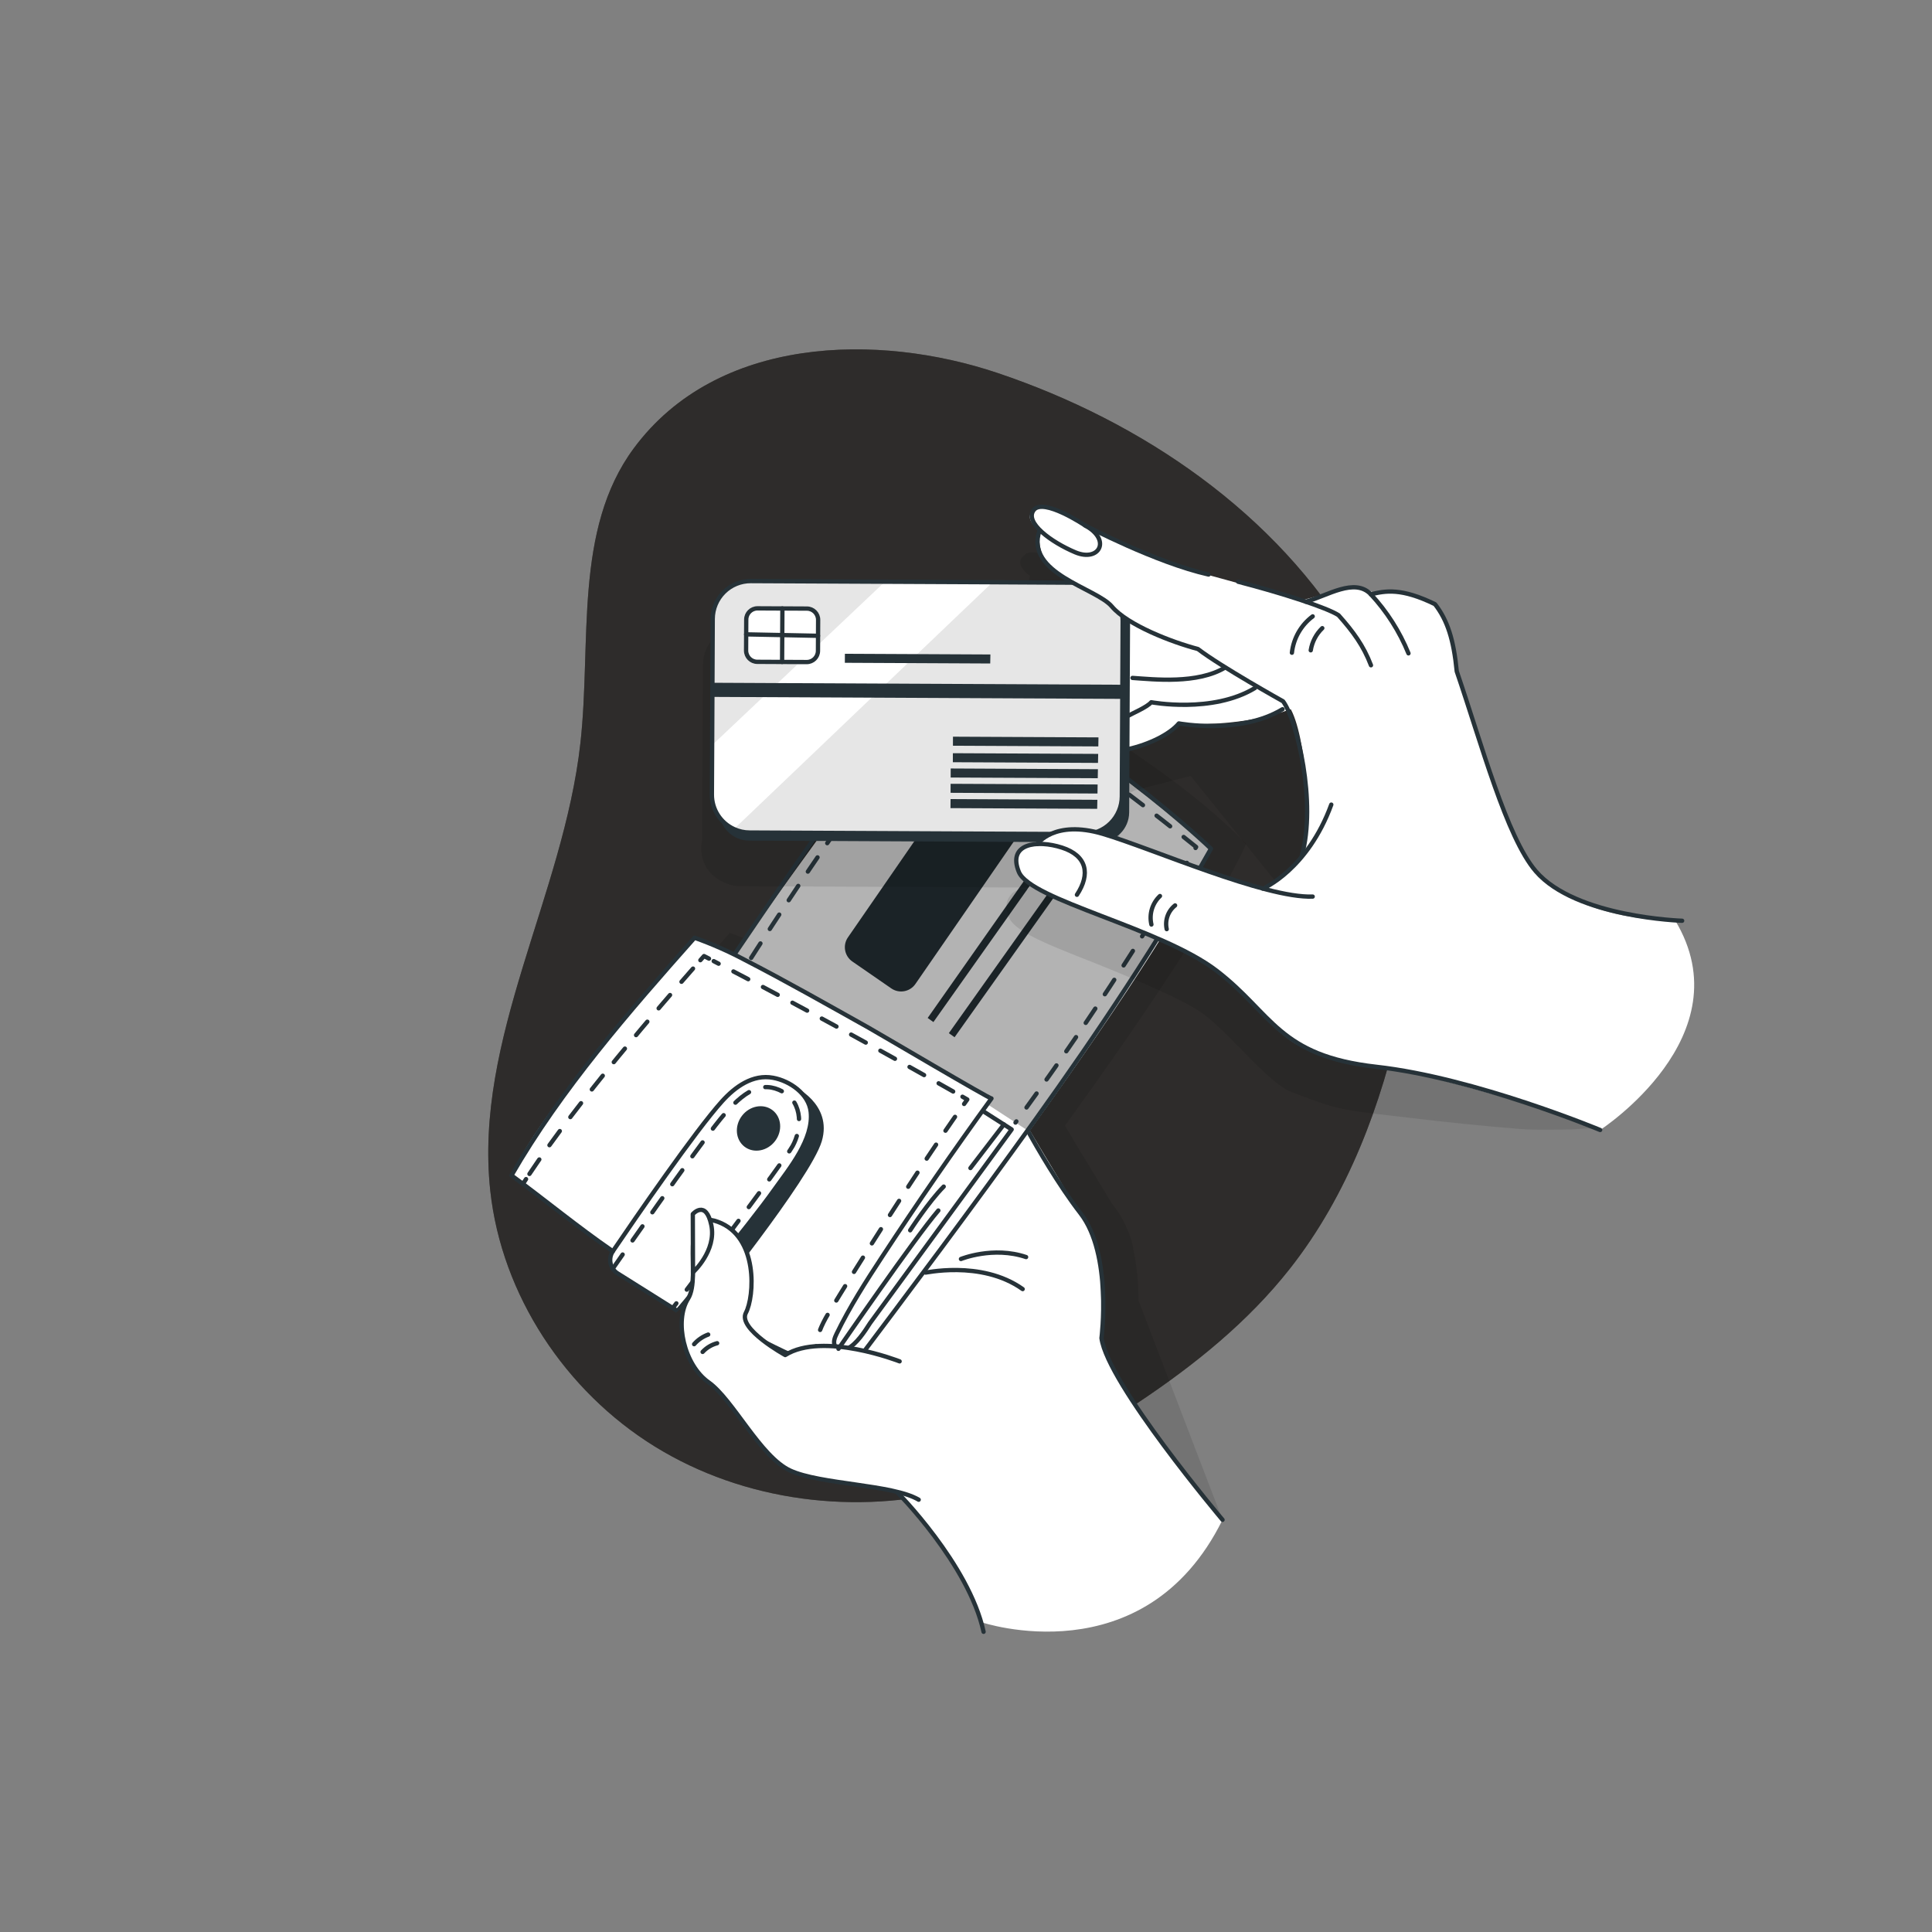 <?xml version="1.0" encoding="UTF-8"?> <svg xmlns="http://www.w3.org/2000/svg" width="449" height="449" viewBox="0 0 449 449" fill="none"><rect x="0" y="0" width="449" height="449" fill="#808080" stroke="none"/> <g clip-path="url(#clip0_514_438)"> <path d="M147.292 104.182C133.265 123.127 137.495 149.275 134.886 172.702C130.947 208.077 110.097 241.396 113.945 276.782C116.598 301.019 131.442 323.367 152.176 336.175C172.91 348.984 199.05 352.254 222.63 346.07C237.659 342.123 251.527 334.597 264.467 325.988C277.574 317.257 290.013 307.239 299.758 294.863C313.263 277.713 321.078 256.683 325.707 235.345C328.931 220.509 330.712 205.187 328.819 190.12C327.036 175.888 321.974 162.143 314.68 149.792C296.653 119.265 265.466 97.992 231.861 86.687C204.066 77.338 166.706 77.952 147.292 104.182Z" fill="#45403C"></path> <path opacity="0.7" d="M147.292 104.182C133.265 123.127 137.495 149.275 134.886 172.702C130.947 208.077 110.097 241.396 113.945 276.782C116.598 301.019 131.442 323.367 152.176 336.175C172.91 348.984 199.05 352.254 222.63 346.07C237.659 342.123 251.527 334.597 264.467 325.988C277.574 317.257 290.013 307.239 299.758 294.863C313.263 277.713 321.078 256.683 325.707 235.345C328.931 220.509 330.712 205.187 328.819 190.12C327.036 175.888 321.974 162.143 314.68 149.792C296.653 119.265 265.466 97.992 231.861 86.687C204.066 77.338 166.706 77.952 147.292 104.182Z" fill="#242424"></path> <path opacity="0.1" d="M263.858 175.2C259.931 172.397 255.661 169.516 251.124 166.689C242.267 160.773 233.582 155.788 227.16 153.904C216.91 162.793 178.9 220.666 178.868 220.707L177.083 219.878L176.374 219.551L175.125 218.98L174.83 218.859C173.125 218.116 171.4 217.43 169.634 216.818C169.634 216.818 134.061 255.506 127.087 272.041C127.209 272.135 127.326 272.225 127.448 272.318L130.878 274.885C137.487 279.891 143.542 284.779 150.58 289.638L150.631 289.677C150.574 289.738 150.523 289.805 150.479 289.875C150.139 290.464 149.969 291.135 149.988 291.815C150.007 292.494 150.213 293.155 150.584 293.725C150.874 294.164 151.254 294.536 151.7 294.815L153.979 296.273C154.015 296.3 154.045 296.324 154.081 296.351C159.865 299.982 165.599 303.574 165.599 303.574C165.599 303.574 165.827 303.329 166.179 302.913L168.091 300.757C164.812 305.956 167.154 316.178 172.845 320.173C178.536 324.168 184.838 337.444 191.808 340.686C197.241 343.24 208.734 343.754 216.371 345.57L217.347 346.633L231.447 375.504C230.914 373.885 265.994 389.905 284.117 353.21L264.583 302.222C264.616 298.232 264.215 294.25 263.389 290.347C263.192 288.816 262.748 287.327 262.073 285.94C261.401 284.139 260.472 282.445 259.314 280.91C259.006 280.512 258.707 280.113 258.402 279.701C255.111 274.239 250.579 266.84 247.517 261.618C265.124 237.197 282.899 211.009 289.596 196.149L289.615 196.123C282.27 188.552 272.999 181.398 263.858 175.2ZM190.649 313.819C189.122 312.961 187.645 312.016 186.226 310.99C187.903 311.833 189.595 312.647 191.303 313.45C191.082 313.57 190.86 313.691 190.649 313.819Z" fill="black"></path> <path d="M227.997 376.981C227.997 376.981 265.982 389.92 284.116 353.21C284.116 353.21 256.344 320.669 255.987 310.985C255.768 304.748 256.593 291.977 253.887 287.036C251.181 282.095 237.319 259.951 236.058 256.757C234.797 253.562 195.172 249.534 195.172 249.534L186.386 298.347L206.002 344.305C206.002 344.305 225.489 365.188 227.997 376.981Z" fill="white"></path> <path d="M208.433 346.711C208.433 346.711 225.168 363.513 228.586 379.233" stroke="#263238" stroke-linecap="round" stroke-linejoin="round"></path> <path d="M284.118 353.209C284.118 353.209 257.392 321.535 255.988 310.984C255.988 310.984 258.491 291.503 251.134 282.001C246.039 275.42 241.024 266.715 238.804 262.687" stroke="#263238" stroke-linecap="round" stroke-linejoin="round"></path> <path d="M215.082 295.741C214.367 295.999 227.941 292.654 237.667 299.584" stroke="#263238" stroke-linecap="round" stroke-linejoin="round"></path> <path d="M281.445 197.222C266.504 230.37 196.246 320.146 196.246 320.146C194.056 319.676 189.307 317.493 183.941 314.789C173.174 309.353 159.916 301.82 159.916 301.82L157.412 304.652C157.412 304.652 151.679 301.06 145.894 297.429C140.11 293.798 142.453 290.754 142.453 290.754L123.612 276.645L118.906 273.124C125.879 256.588 161.453 217.9 161.453 217.9L166.947 220.057L170.691 221.784L218.999 155.001C239.096 160.898 281.445 197.222 281.445 197.222Z" fill="white"></path> <path d="M227.812 173.327L197.061 217.846C195.796 219.679 196.255 222.19 198.087 223.456L207.134 229.704C208.966 230.97 211.477 230.511 212.743 228.678L243.493 184.159C244.759 182.327 244.3 179.816 242.467 178.55L233.421 172.301C231.589 171.036 229.077 171.495 227.812 173.327Z" fill="#263238"></path> <path d="M251.335 185.726L252.888 186.7L216.923 237.532L215.592 236.575L251.335 185.726Z" fill="#263238"></path> <path d="M256.556 189.345L257.891 190.297L221.844 241.057L220.513 240.109L256.556 189.345Z" fill="#263238"></path> <path opacity="0.3" d="M218.989 155.011C218.989 155.011 259.121 174.229 281.443 197.222C281.443 197.222 251.507 247.433 238.531 262.536L229.629 256.731L230.439 255.254C230.439 255.254 177.575 224.799 170.678 221.799C170.678 221.799 208.758 163.866 218.989 155.011Z" fill="black"></path> <path opacity="0.8" d="M228.343 258.156L235.115 262.488C235.115 262.488 201.525 310.477 196.913 313.427C192.301 316.377 193.245 310.266 200.683 298.816C208.12 287.365 228.343 258.156 228.343 258.156Z" fill="white"></path> <path d="M180.121 265.197C181.918 262.854 181.656 259.636 179.535 258.009C177.414 256.382 174.237 256.962 172.44 259.304C170.643 261.647 170.905 264.865 173.026 266.492C175.147 268.12 178.323 267.54 180.121 265.197Z" fill="#263238"></path> <path d="M159.911 301.816C171.391 309.104 183.56 315.245 196.242 320.151C211.184 300.328 226.072 280.471 240.549 260.298C255.025 240.125 269.217 218.871 281.429 197.243C281.429 197.243 253.245 170.067 218.975 155.032C211.335 161.614 170.821 221.593 170.821 221.593" stroke="#263238" stroke-linecap="round" stroke-linejoin="round"></path> <path d="M228.343 258.157L235.115 262.489L202.223 307.463C200.981 309.407 199.041 312.43 196.897 313.448C195.921 313.91 194.545 313.726 194.04 312.765C193.588 311.902 193.994 310.858 194.426 309.979C197.46 303.72 201.226 297.845 205.04 292.032C213.203 279.583 221.663 267.332 230.421 255.28C230.23 255.529 204.251 240.173 201.811 238.81C192.267 233.473 182.735 228.047 173.011 223.04C169.277 221.061 165.405 219.355 161.424 217.936C146.156 235.144 130.364 253.234 118.874 273.164C127.064 279.182 134.012 284.989 142.425 290.79" stroke="#263238" stroke-linecap="round" stroke-linejoin="round"></path> <path d="M193.33 318.991C192.918 318.847 192.527 318.65 192.166 318.404" stroke="#263238" stroke-linecap="round" stroke-linejoin="round"></path> <path d="M190.467 316.633C189.294 314.659 188.939 311.167 192.558 305.188C199.153 294.277 213.955 270.819 223.332 257.588" stroke="#263238" stroke-linecap="round" stroke-linejoin="round" stroke-dasharray="3.91 3.91"></path> <path d="M224.059 256.565L224.803 255.522L223.682 254.879" stroke="#263238" stroke-linecap="round" stroke-linejoin="round"></path> <path d="M221.518 253.671C203.119 243.227 184.65 233.124 165.866 223.369" stroke="#263238" stroke-linecap="round" stroke-linejoin="round" stroke-dasharray="3.88 3.88"></path> <path d="M164.772 222.787L163.615 222.19L162.765 223.152" stroke="#263238" stroke-linecap="round" stroke-linejoin="round"></path> <path d="M161.058 225.102C154.012 233.118 134.174 256.061 122.975 272.929" stroke="#263238" stroke-linecap="round" stroke-linejoin="round" stroke-dasharray="4.07 4.07"></path> <path d="M122.257 274.025L121.559 275.103" stroke="#263238" stroke-linecap="round" stroke-linejoin="round"></path> <path d="M157.413 304.652L143.528 295.928C143.11 295.667 142.75 295.323 142.469 294.919C142.187 294.515 141.99 294.058 141.889 293.576C141.788 293.094 141.785 292.597 141.881 292.114C141.976 291.63 142.169 291.172 142.446 290.764C147.743 282.966 161.545 262.873 167.826 255.917C170.838 252.579 174.947 249.591 179.672 250.48C183.575 251.199 187.945 254.212 188.408 258.385C189.107 264.731 183.514 271.464 180.065 276.306C173.665 285.342 157.493 304.706 157.413 304.652Z" stroke="#263238" stroke-linecap="round" stroke-linejoin="round"></path> <path d="M184.726 252.654C184.365 252.377 193.586 256.515 190.978 265.247C188.37 273.979 163.569 304.622 163.569 304.622L159.911 301.816C159.911 301.816 177.348 280.057 180.072 276.296C182.796 272.535 194.033 260.424 184.726 252.654Z" fill="#263238"></path> <path d="M223.326 292.591C223.326 292.591 230.802 289.547 238.469 292.144" stroke="#263238" stroke-linecap="round" stroke-linejoin="round"></path> <path d="M142.415 294.832C142.415 294.832 161.936 266.748 167.458 260.025C172.979 253.302 177.089 251.089 181.939 253.72C186.788 256.351 186.272 262.597 184.224 266.319C182.175 270.041 156.428 303.905 156.428 303.905" stroke="#263238" stroke-linecap="round" stroke-linejoin="round" stroke-dasharray="4 4"></path> <path d="M209.074 316.383C209.074 316.383 191.281 309.397 182.487 314.917C182.487 314.917 171.371 308.809 173.348 305.097C175.325 301.384 176.331 287.388 166.823 283.95C157.314 280.513 163.202 296.61 159.918 301.806C156.634 307.001 158.981 317.227 164.665 321.241C170.35 325.255 176.663 338.516 183.629 341.754C190.594 344.992 207.477 344.96 213.506 348.537" fill="white"></path> <path d="M209.074 316.383C209.074 316.383 191.281 309.397 182.487 314.917C182.487 314.917 171.371 308.809 173.348 305.097C175.325 301.384 176.331 287.388 166.823 283.95C157.314 280.513 163.202 296.61 159.918 301.806C156.634 307.001 158.981 317.227 164.665 321.241C170.35 325.255 176.663 338.516 183.629 341.754C190.594 344.992 207.477 344.96 213.506 348.537" stroke="#263238" stroke-linecap="round" stroke-linejoin="round"></path> <path d="M161.053 295.688C161.053 295.688 166.573 290.682 165.304 284.689C164.035 278.696 161.011 282.154 161.011 282.154L161.053 295.688Z" fill="white" stroke="#263238" stroke-linecap="round" stroke-linejoin="round"></path> <path d="M161.313 312.39C162.201 311.384 163.326 310.616 164.586 310.155" stroke="#263238" stroke-linecap="round" stroke-linejoin="round"></path> <path d="M163.289 314.189C164.201 313.209 165.372 312.507 166.666 312.165" stroke="#263238" stroke-linecap="round" stroke-linejoin="round"></path> <path d="M194.858 313.465C194.858 313.465 212.67 287.587 218.074 281.323" stroke="#263238" stroke-linecap="round" stroke-linejoin="round"></path> <path d="M211.526 285.926C211.526 285.926 215.823 279.272 219.32 275.766" stroke="#263238" stroke-linecap="round" stroke-linejoin="round"></path> <path d="M225.529 271.459L233.305 261.325" stroke="#263238" stroke-linecap="round" stroke-linejoin="round"></path> <path d="M174.567 222.62C174.567 222.62 204.743 175.053 220.736 158.909C220.736 158.909 233.313 160.892 277.987 196.837C265.14 218.917 251.126 240.298 236.004 260.887" stroke="#263238" stroke-linecap="round" stroke-linejoin="round" stroke-dasharray="4 4"></path> <g opacity="0.1"> <path d="M329.962 150.405C323.612 147.542 320.168 147.845 317.187 148.512C317.187 148.512 314.108 146.214 310.543 147.264C309.494 147.47 308.463 147.758 307.46 148.126C304.069 149.075 300.299 150.097 300.299 150.097C296.058 148.683 290.795 147.139 285.5 145.772L286.476 146.383C280.901 144.866 275.374 143.329 273.606 142.731L273.575 142.708C275.316 143.236 277.011 143.73 278.644 144.095L251.286 133.209C250.265 132.667 249.255 132.143 248.276 131.642C245.502 129.998 240.081 127.154 238.209 128.89C238.147 128.96 238.09 129.035 238.038 129.113C238.038 129.113 235.217 130.686 239.388 133.885C238.175 137.402 239.458 140.105 241.736 142.28C242.412 143.03 243.205 143.666 244.084 144.163C245.043 144.817 246.064 145.432 247.108 146.006L228.348 145.929L226.554 145.933L203.396 145.823L172.224 145.641C171.066 145.635 169.918 145.858 168.846 146.297C167.774 146.735 166.799 147.38 165.976 148.195C165.154 149.011 164.5 149.98 164.052 151.048C163.604 152.116 163.371 153.262 163.366 154.42L163.223 183.774L163.166 195.23C161.796 203 168.617 205.933 171.825 205.949L239.214 206.269C239.063 206.422 238.924 206.585 238.799 206.758C238.799 206.758 235.91 206.01 234.502 208.561C234.151 209.065 233.946 209.657 233.909 210.27C233.82 210.787 233.865 211.319 234.04 211.814C234.151 212.302 234.303 212.78 234.493 213.243C235.591 215.934 241.289 218.595 248.528 221.477C248.996 221.667 249.448 221.845 249.872 222.008L249.928 222.051L251.747 222.761C258.72 225.496 272.293 231.019 278.226 234.667C278.765 235.016 279.328 235.408 279.844 235.788C286.201 240.608 294.642 251.547 299.948 253.698C300.643 253.981 301.317 254.239 301.985 254.494C305.601 255.839 308.985 257.161 312.817 257.857C317.487 258.713 322.273 259.132 326.988 259.708C335.649 260.768 344.332 261.652 353.038 262.359C357.039 262.677 361.032 262.521 365.046 262.485C366.889 262.471 370.126 261.839 371.865 262.633C371.865 262.633 386.644 246.348 387.929 231.871L373.39 222.169L340.883 186.859C339.484 182.824 338.373 172.828 337.506 170.339C337.094 169.079 336.674 167.837 336.264 166.626C335.549 159.259 334.094 154.728 331.207 151.013C331.233 151 330.771 150.75 329.962 150.405ZM291.972 216.888L291.743 216.849C293.91 215.69 295.901 214.229 297.656 212.509C295.867 214.356 293.784 216.398 291.972 216.888ZM299.281 210.842L300.064 209.958C299.823 210.27 299.562 210.566 299.281 210.842ZM291.451 216.778L288.238 216.169C282.327 214.217 268.517 209.456 268.459 209.436C264.74 207.725 260.894 206.302 256.957 205.179C257.925 204.549 258.721 203.688 259.273 202.673C259.826 201.659 260.118 200.524 260.124 199.369L260.193 185.299C261.452 184.805 262.671 184.247 263.813 183.663L276.708 180.329L298.783 207.757L291.451 216.778ZM254.793 135.117C258.564 136.913 264.065 139.398 269.692 141.415C264.566 139.715 259.581 137.612 254.785 135.127L254.793 135.117Z" fill="black"></path> <path d="M356.26 272.917L356.544 273.054C356.544 273.054 356.44 272.999 356.26 272.917Z" fill="black"></path> </g> <path d="M250.512 142.759C250.566 141.994 252.226 131.437 267.243 137.034C282.26 142.632 306.301 154.129 306.301 154.129L301.226 164.309C301.226 164.309 290.559 169.167 273.973 168.127C273.973 168.127 263.39 176.389 253.594 176.008C244.706 175.645 233.137 146.851 233.137 146.851L250.512 142.759Z" fill="white"></path> <path d="M263.195 157.55C268.171 157.881 278.283 159.038 284.77 155.106" stroke="#263238" stroke-linecap="round" stroke-linejoin="round"></path> <path d="M261.975 166.475C263.166 165.774 266.577 164.357 267.553 163.201C267.553 163.201 281.77 165.886 291.649 159.899" stroke="#263238" stroke-linecap="round" stroke-linejoin="round"></path> <path d="M262.104 174.12C267.197 172.983 271.914 170.59 273.968 168.123C273.968 168.123 288.186 170.808 298.065 164.821" stroke="#263238" stroke-linecap="round" stroke-linejoin="round"></path> <path d="M167.357 143.874L167.142 188.334C167.124 192.196 170.239 195.341 174.1 195.36L255.395 195.752C259.256 195.771 262.401 192.656 262.42 188.794L262.634 144.334C262.653 140.473 259.538 137.327 255.676 137.309L174.382 136.917C170.521 136.898 167.375 140.013 167.357 143.874Z" fill="#263238"></path> <path d="M260.908 144.28L260.716 185.079C260.712 186.238 260.48 187.385 260.032 188.453C259.584 189.522 258.93 190.492 258.106 191.307C257.283 192.123 256.306 192.767 255.233 193.204C254.16 193.641 253.011 193.862 251.853 193.855L174.214 193.482C172.956 193.481 171.713 193.205 170.573 192.674C169.034 191.97 167.731 190.837 166.822 189.41C165.912 187.983 165.434 186.324 165.445 184.632L165.506 173.171L165.64 143.818C165.646 142.66 165.879 141.514 166.328 140.446C166.776 139.378 167.431 138.409 168.254 137.594C169.077 136.779 170.052 136.134 171.125 135.697C172.197 135.259 173.345 135.037 174.503 135.043L205.653 135.191L228.81 135.301L252.116 135.428C253.275 135.431 254.422 135.663 255.491 136.109C256.56 136.556 257.531 137.209 258.347 138.031C259.164 138.853 259.81 139.828 260.25 140.901C260.689 141.973 260.913 143.121 260.908 144.28Z" fill="white"></path> <path opacity="0.1" d="M205.638 135.212L165.49 173.182L165.641 143.818C165.647 142.66 165.88 141.514 166.329 140.446C166.777 139.378 167.431 138.409 168.254 137.594C169.078 136.779 170.053 136.134 171.126 135.697C172.198 135.259 173.346 135.037 174.504 135.043L205.638 135.212Z" fill="black"></path> <path opacity="0.1" d="M260.91 144.28L260.717 185.079C260.713 186.238 260.481 187.385 260.033 188.453C259.585 189.522 258.931 190.492 258.107 191.307C257.284 192.122 256.308 192.767 255.235 193.204C254.161 193.641 253.013 193.862 251.854 193.855L174.215 193.482C172.957 193.481 171.714 193.205 170.574 192.674L230.64 135.348L252.148 135.451C254.479 135.466 256.709 136.403 258.351 138.057C259.993 139.712 260.913 141.949 260.91 144.28Z" fill="black"></path> <path d="M173.429 143.981L173.394 151.184C173.387 152.626 174.551 153.802 175.994 153.809L187.474 153.864C188.917 153.871 190.092 152.707 190.099 151.264L190.134 144.061C190.141 142.619 188.977 141.443 187.534 141.436L176.054 141.381C174.611 141.374 173.436 142.538 173.429 143.981Z" fill="white" stroke="#263238" stroke-linecap="round" stroke-linejoin="round"></path> <path d="M173.404 147.426L190.111 147.76" stroke="#263238" stroke-linecap="round" stroke-linejoin="round"></path> <path d="M181.761 153.837L181.832 141.407" stroke="#263238" stroke-linecap="round" stroke-linejoin="round"></path> <path d="M255.03 185.874L254.987 187.971L220.894 187.808L220.91 185.706L255.03 185.874Z" fill="#263238"></path> <path d="M255.091 182.314L255.057 184.418L220.914 184.249L220.922 182.156L255.091 182.314Z" fill="#263238"></path> <path d="M255.159 178.766L255.12 180.858L220.937 180.698L220.943 178.597L255.159 178.766Z" fill="#263238"></path> <path d="M255.22 175.205L255.177 177.302L221.445 177.142L221.448 175.045L255.22 175.205Z" fill="#263238"></path> <path d="M255.289 171.369L255.251 173.47L221.465 173.308L221.471 171.206L255.289 171.369Z" fill="#263238"></path> <path d="M230.173 152.1L230.13 154.197L196.344 154.035L196.355 151.938L230.173 152.1Z" fill="#263238"></path> <path d="M165.626 158.677L165.61 161.962L260.818 162.421L260.834 159.137L165.626 158.677Z" fill="#263238"></path> <path d="M260.908 144.28L260.716 185.079C260.712 186.238 260.48 187.385 260.032 188.453C259.584 189.522 258.93 190.492 258.106 191.307C257.283 192.123 256.307 192.767 255.233 193.204C254.16 193.641 253.011 193.862 251.853 193.855L174.214 193.482C172.956 193.481 171.713 193.205 170.573 192.674C169.034 191.97 167.731 190.837 166.822 189.41C165.912 187.983 165.434 186.324 165.445 184.632L165.506 173.171L165.64 143.818C165.646 142.66 165.879 141.514 166.328 140.446C166.776 139.378 167.431 138.409 168.254 137.594C169.077 136.779 170.052 136.134 171.125 135.697C172.197 135.259 173.345 135.037 174.503 135.043L205.653 135.191L228.81 135.301L252.116 135.428C253.275 135.431 254.422 135.663 255.491 136.109C256.56 136.556 257.531 137.209 258.347 138.031C259.164 138.853 259.81 139.828 260.25 140.901C260.689 141.973 260.913 143.121 260.908 144.28Z" stroke="#263238" stroke-linecap="round" stroke-linejoin="round"></path> <path d="M371.877 262.609C371.877 262.609 405.563 240.791 389.292 213.887C389.292 213.887 361.127 214.834 352.963 196.255C347.814 184.558 338.539 156.015 338.539 156.015C338.539 156.015 337.512 146.278 333.482 140.402C333.482 140.402 326.752 136.772 319.44 137.908C319.44 137.908 316.357 135.616 312.792 136.665C309.227 137.715 302.532 139.519 302.532 139.519C302.532 139.519 279.791 133.482 275.858 132.16C271.926 130.837 264.394 128.464 257.069 124.547C249.744 120.63 241.984 116.25 240.259 118.541C240.259 118.541 237.442 120.109 241.613 123.309C241.613 123.309 240.372 130.185 246.304 133.582C252.236 136.979 255.529 138.44 258.403 140.952C261.278 143.464 272.517 150.546 277.672 150.643C277.672 150.643 293.027 161.133 297.798 162.856C297.946 162.905 298.08 162.952 298.203 162.99C302.432 164.201 305.119 186.583 303.191 196.103C303.191 196.103 303.984 197.866 301.552 200.269C299.119 202.671 295.458 207.085 292.862 206.336C290.265 205.587 270.695 198.844 270.695 198.844C270.695 198.844 247.501 187.738 241.052 196.154C241.052 196.154 237.025 195.091 236.162 199.666C235.299 204.241 246.038 209.051 252.125 211.405C258.212 213.759 274.105 220.086 280.575 224.097C287.044 228.108 296.472 240.749 302.189 243.101C307.905 245.453 312.192 246.482 323.077 248.345C333.963 250.209 364.017 258.895 371.877 262.609Z" fill="white"></path> <path d="M371.875 262.609C371.875 262.609 342.779 250.486 319.906 247.932C297.034 245.378 295.767 235.585 282.758 225.604C269.748 215.623 239.466 209.232 236.779 202.626C234.091 196.021 240.991 195.117 246.798 196.982C252.606 198.847 253.462 203.128 250.28 207.949" stroke="#263238" stroke-linecap="round" stroke-linejoin="round"></path> <path d="M241.071 196.17C241.071 196.17 244.941 190.432 256.288 193.787C267.635 197.142 293.998 208.798 305.07 208.367" stroke="#263238" stroke-linecap="round" stroke-linejoin="round"></path> <path d="M293.457 206.504C293.552 206.528 303.908 202.054 309.395 186.992" stroke="#263238" stroke-linecap="round" stroke-linejoin="round"></path> <path d="M267.589 214.861C267.31 213.679 267.348 212.445 267.697 211.283C268.047 210.12 268.696 209.07 269.579 208.238" stroke="#263238" stroke-linecap="round" stroke-linejoin="round"></path> <path d="M271.147 215.936C270.921 214.926 270.984 213.873 271.329 212.898C271.674 211.922 272.286 211.063 273.096 210.419" stroke="#263238" stroke-linecap="round" stroke-linejoin="round"></path> <path d="M241.596 123.297C238.134 133.311 254.738 136.608 258.392 140.945C262.046 145.281 272.368 149.246 278.399 150.831C283.748 154.935 298.188 162.988 298.188 162.988C301.414 167.335 306.04 186.508 302.519 198.986" stroke="#263238" stroke-linecap="round" stroke-linejoin="round"></path> <path d="M252.152 122.099C252.152 122.099 242.476 115.619 240.243 118.53C238.01 121.441 244.359 126.03 249.899 128.359C255.439 130.689 258.388 125.479 252.152 122.099Z" stroke="#263238" stroke-linecap="round" stroke-linejoin="round"></path> <path d="M252.151 122.099C252.151 122.099 268.546 130.739 280.872 133.522" stroke="#263238" stroke-linecap="round" stroke-linejoin="round"></path> <path d="M318.617 154.612C316.884 150.054 314.46 146.766 311.075 142.974C308.446 141.256 298.145 137.896 287.742 135.193" stroke="#263238" stroke-linecap="round" stroke-linejoin="round"></path> <path d="M303.504 139.838C308.512 138.443 314.817 134.17 318.588 138.112C322.308 142.123 325.271 146.775 327.333 151.842" stroke="#263238" stroke-linecap="round" stroke-linejoin="round"></path> <path d="M390.933 213.986C390.933 213.986 366.175 213.237 356.928 202.486C350.123 194.578 344.3 172.833 338.552 156.027C337.841 148.654 336.386 144.124 333.495 140.413C325.657 136.587 321.966 137.306 318.58 138.122" stroke="#263238" stroke-linecap="round" stroke-linejoin="round"></path> <path d="M305.073 143.244C303.731 144.247 302.61 145.515 301.779 146.969C300.948 148.424 300.424 150.033 300.241 151.698" stroke="#263238" stroke-linecap="round" stroke-linejoin="round"></path> <path d="M307.305 145.982C305.872 147.361 304.928 149.171 304.618 151.135" stroke="#263238" stroke-linecap="round" stroke-linejoin="round"></path> </g> <defs> <clipPath id="clip0_514_438"> <rect width="320.136" height="320.136" fill="white" transform="translate(0 253.993) rotate(-52.504)"></rect> </clipPath> </defs> </svg> 